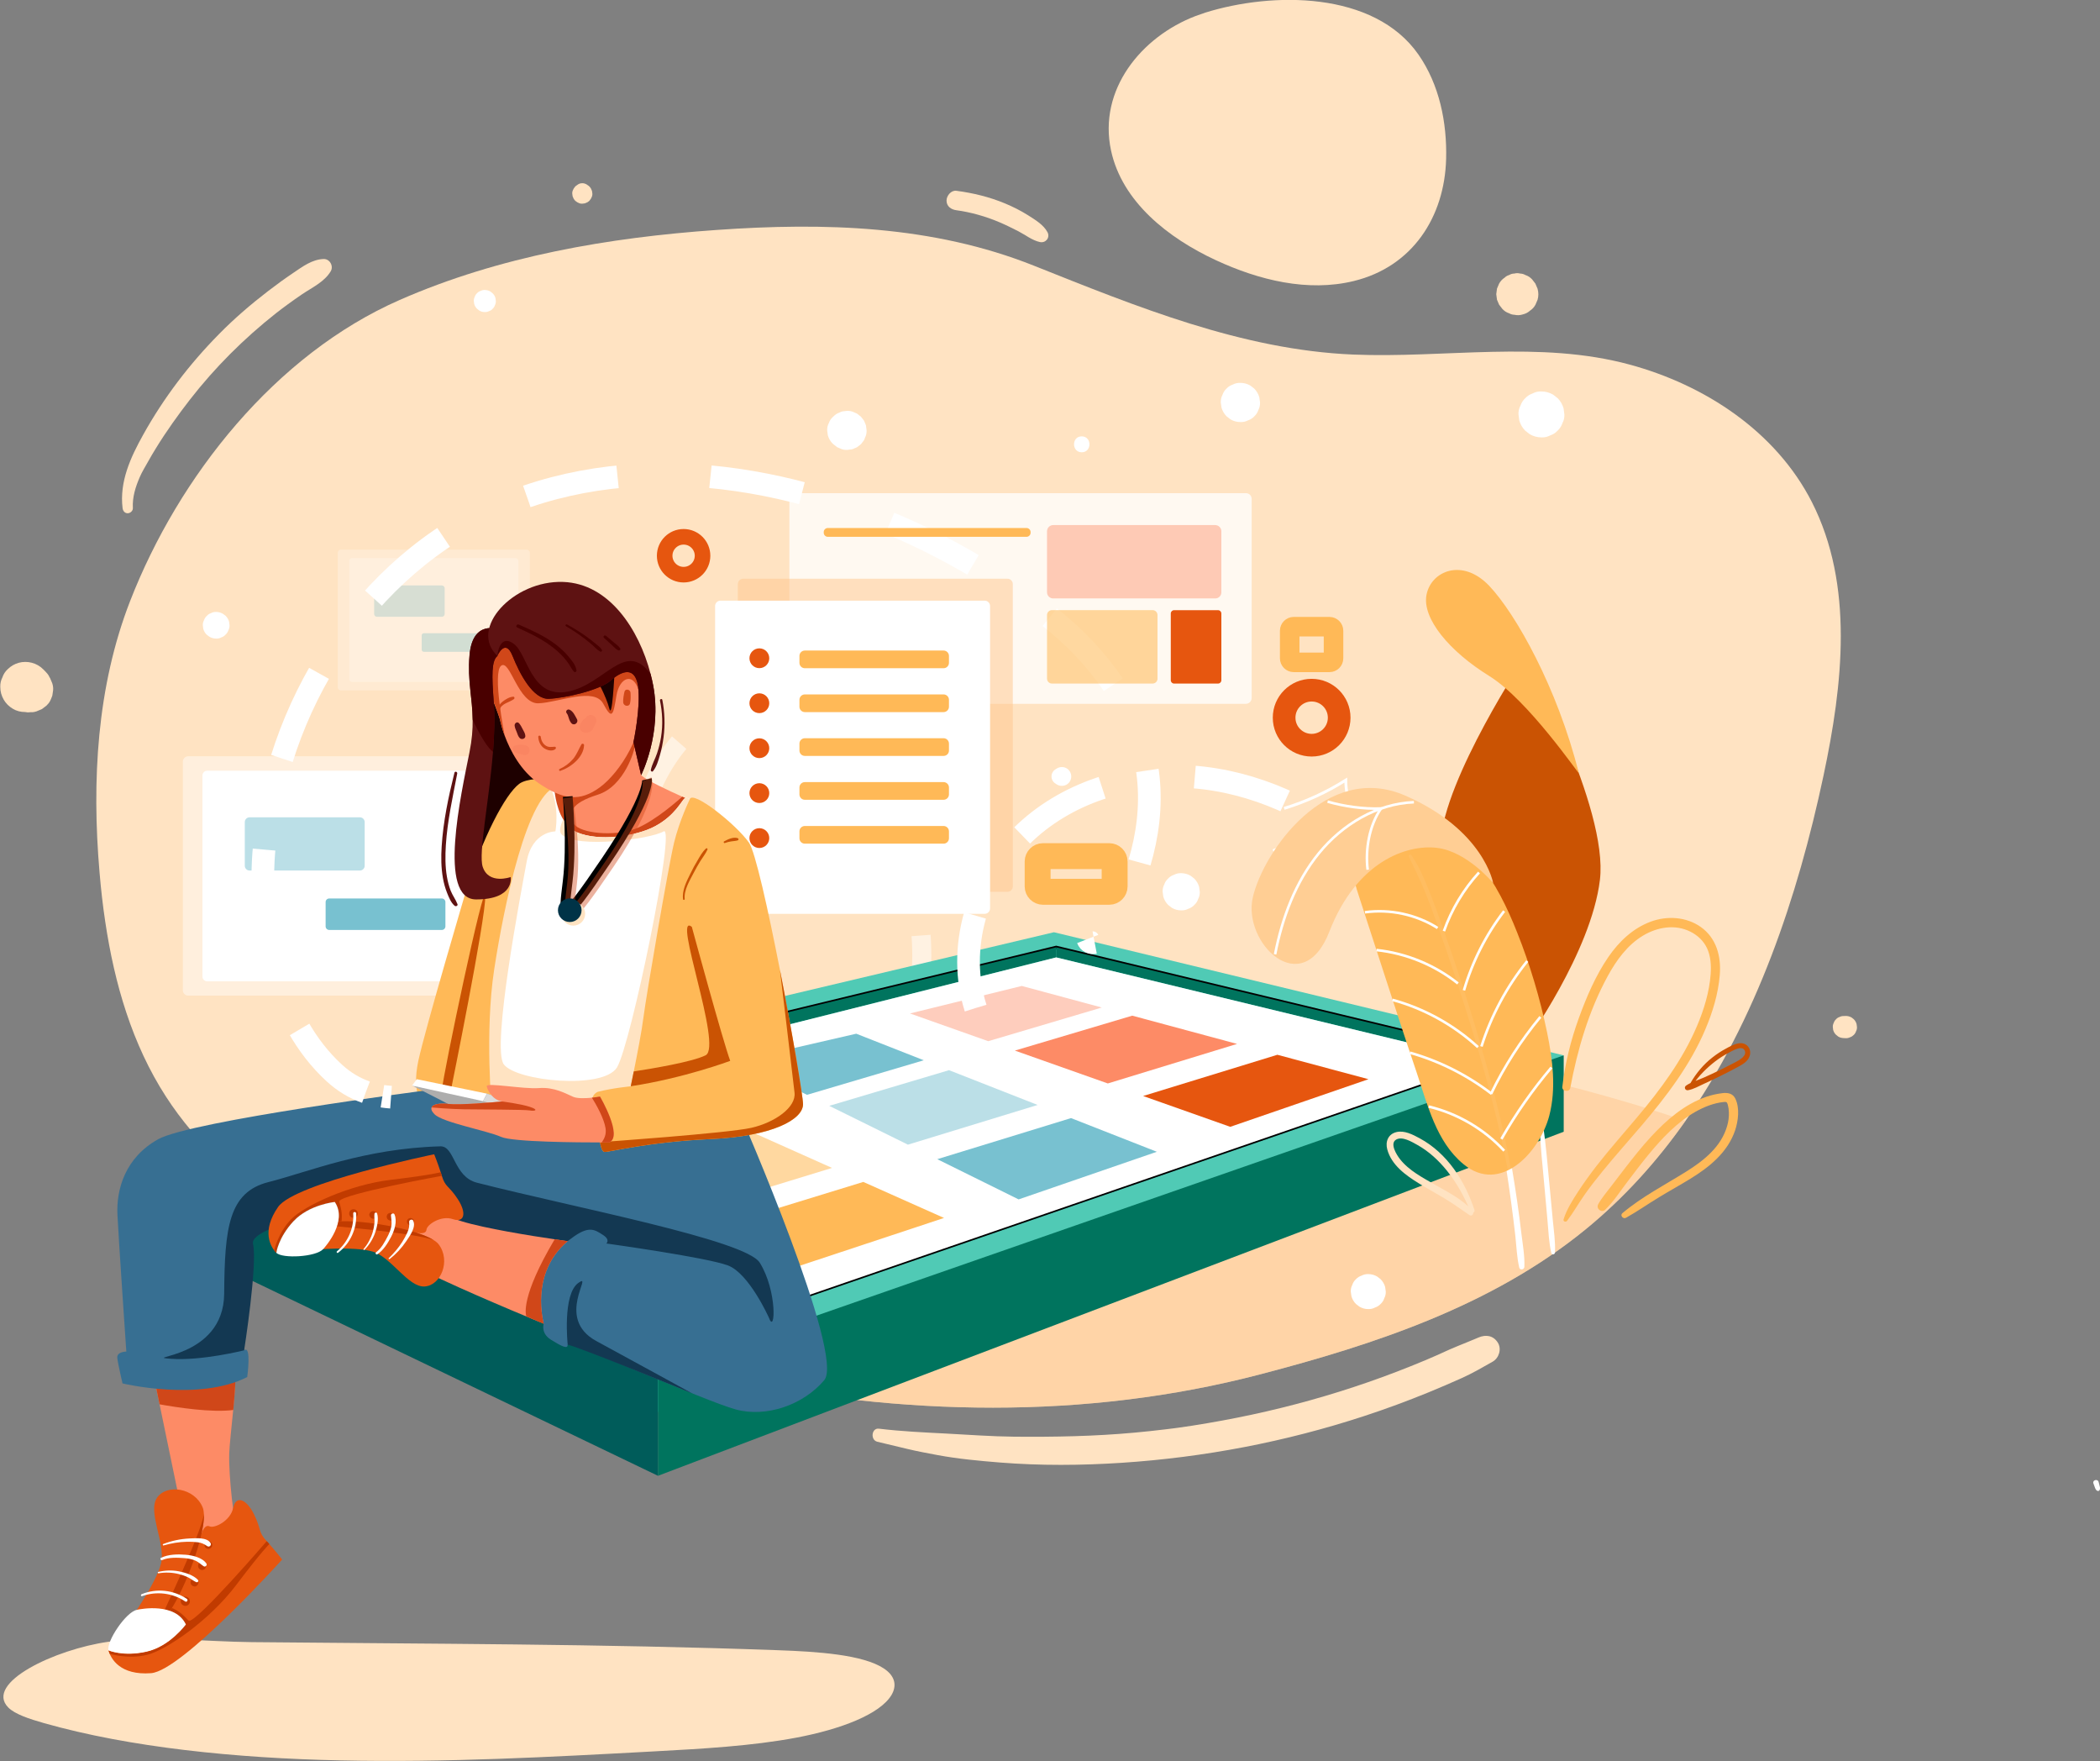 <svg width="526" height="441" viewBox="0 0 526 441" fill="none" xmlns="http://www.w3.org/2000/svg">
<rect x="0" y="0" width="526" height="441" fill="#808080" stroke="none"/>
<g clip-path="url(#clip0)">
<path d="M2.078 427.604C3.732 429.276 7.354 430.47 10.976 431.499C32.524 437.618 59.074 440.301 85.31 440.852C111.547 441.422 137.765 440.007 163.799 438.592C175.952 437.931 188.308 437.251 199.431 435.156C210.554 433.061 220.446 429.294 223.314 424.443C224.62 422.22 224.325 419.776 221.384 417.828C216.144 414.355 204.763 413.602 194.816 413.253C150.856 411.654 107.153 411.673 63.1 411.232C51.793 411.121 38.114 409.596 27.156 411.14C13.716 413.032 -3.99 421.467 2.078 427.604Z" fill="#FFE3C2"/>
<path d="M456.74 194.26C450.269 224.708 439.862 255.541 422.157 280.715C415.023 290.858 406.713 300.082 396.987 308.002C373.618 327.02 344.422 336.648 315.666 344.164C271.816 355.63 225.778 354.601 181.468 345.248C156.849 340.048 132.764 332.257 109.855 322.628C84.005 311.732 57.309 298.961 41.552 274.596C33.094 261.513 28.682 246.335 26.365 230.845C25.74 226.729 25.28 222.576 24.931 218.442C22.964 195.547 24.251 171.971 32.58 150.546C44.751 119.254 68.984 88.769 100.111 75.117C125.079 64.165 152.437 59.48 179.482 57.587C206.436 55.694 233.592 56.411 259.019 66.554C284.557 76.734 311.106 87.63 338.906 88.788C361.888 89.743 385.679 85.186 408.202 91.305C427.029 96.413 444.808 108.026 453.836 125.74C464.407 146.522 461.594 171.439 456.74 194.26Z" fill="#FFE3C2"/>
<path opacity="0.77" d="M312.081 176.253H199.155C198.365 176.253 197.721 175.61 197.721 174.819V124.931C197.721 124.141 198.365 123.498 199.155 123.498H312.081C312.872 123.498 313.515 124.141 313.515 124.931V174.819C313.497 175.61 312.853 176.253 312.081 176.253Z" fill="white"/>
<path opacity="0.5" d="M252.345 223.329H186.156C185.421 223.329 184.814 222.723 184.814 221.988V146.264C184.814 145.529 185.421 144.923 186.156 144.923H252.345C253.081 144.923 253.687 145.529 253.687 146.264V221.988C253.687 222.723 253.081 223.329 252.345 223.329Z" fill="#FFC68D"/>
<path d="M246.646 228.842H180.457C179.721 228.842 179.115 228.235 179.115 227.5V151.758C179.115 151.023 179.721 150.417 180.457 150.417H246.646C247.381 150.417 247.988 151.023 247.988 151.758V227.482C247.988 228.235 247.4 228.842 246.646 228.842Z" fill="white"/>
<path d="M121.53 245.747H51.885C51.241 245.747 50.708 245.214 50.708 244.571V194.187C50.708 193.544 51.241 193.011 51.885 193.011H121.53C122.174 193.011 122.707 193.544 122.707 194.187V244.571C122.707 245.214 122.174 245.747 121.53 245.747Z" fill="white"/>
<path opacity="0.44" d="M126.274 249.33H47.142C46.406 249.33 45.799 248.724 45.799 247.989V190.732C45.799 189.997 46.406 189.391 47.142 189.391H126.274C127.009 189.391 127.616 189.997 127.616 190.732V247.989C127.616 248.742 127.009 249.33 126.274 249.33Z" fill="white"/>
<path opacity="0.5" d="M90.164 218.001H62.494C61.85 218.001 61.317 217.468 61.317 216.825V205.855C61.317 205.212 61.85 204.679 62.494 204.679H90.164C90.808 204.679 91.341 205.212 91.341 205.855V216.825C91.341 217.468 90.808 218.001 90.164 218.001Z" fill="#78C1D0"/>
<path d="M110.664 232.884H82.46C81.964 232.884 81.56 232.48 81.56 231.983V225.901C81.56 225.405 81.964 225.001 82.46 225.001H110.664C111.161 225.001 111.565 225.405 111.565 225.901V231.983C111.565 232.48 111.161 232.884 110.664 232.884Z" fill="#78C1D0"/>
<g opacity="0.58">
<path opacity="0.58" d="M129.142 170.777H88.178C87.792 170.777 87.48 170.464 87.48 170.079V140.458C87.48 140.072 87.792 139.76 88.178 139.76H129.142C129.528 139.76 129.84 140.072 129.84 140.458V170.097C129.84 170.464 129.528 170.777 129.142 170.777Z" fill="white"/>
<path opacity="0.44" d="M131.937 172.89H85.384C84.961 172.89 84.593 172.541 84.593 172.1V138.437C84.593 138.014 84.943 137.646 85.384 137.646H131.937C132.36 137.646 132.727 137.996 132.727 138.437V172.118C132.727 172.541 132.378 172.89 131.937 172.89Z" fill="white"/>
<path opacity="0.5" d="M110.682 154.459H94.411C94.025 154.459 93.712 154.147 93.712 153.761V147.312C93.712 146.926 94.025 146.613 94.411 146.613H110.682C111.069 146.613 111.381 146.926 111.381 147.312V153.761C111.381 154.147 111.069 154.459 110.682 154.459Z" fill="#78C1D0"/>
<path opacity="0.58" d="M122.763 163.224H106.16C105.866 163.224 105.627 162.985 105.627 162.691V159.108C105.627 158.814 105.866 158.575 106.16 158.575H122.763C123.057 158.575 123.296 158.814 123.296 159.108V162.691C123.296 162.985 123.057 163.224 122.763 163.224Z" fill="#78C1D0"/>
</g>
<path opacity="0.5" d="M422.157 280.714C415.023 290.857 406.713 300.081 396.987 308.001C373.618 327.019 344.421 336.648 315.666 344.163C271.816 355.629 225.778 354.6 181.468 345.247L141.607 326.762L369.408 266.547C369.408 266.529 397.465 272.096 422.157 280.714Z" fill="#FFC68D"/>
<path d="M299.487 4.005C285.881 9.187 275.015 22.472 278.288 37.687C281.046 50.531 292.61 59.626 304.543 65.157C315.317 70.155 327.562 73.187 339.09 70.376C353.78 66.793 361.833 54.353 362.219 39.8C362.458 30.649 360.528 21.204 355.306 13.689C344.164 -2.316 318.626 -2.058 301.895 3.16C301.086 3.436 300.277 3.711 299.487 4.005Z" fill="#FFE3C2"/>
<path opacity="0.52" d="M158.044 242.494C155.103 225.497 158.265 205.928 165.123 193.341C171.981 180.754 182.056 174.984 191.69 176.289C201.343 177.594 210.518 185.513 217.982 196.869C225.006 207.545 230.889 222.594 230.889 239.37C230.889 248.852 228.278 259.399 223.296 261.678" stroke="white" stroke-width="4.78" stroke-miterlimit="10" stroke-dasharray="19.8 19.8"/>
<path d="M391.673 264.287L263.983 233.454L127.965 265.665L59.202 298.906L160.582 355.152L371.044 277.003L391.673 264.287Z" fill="#50CAB5"/>
<path d="M164.81 339.146V369.576L49.347 314.101L59.202 298.905L164.81 339.146Z" fill="#005C5A"/>
<path d="M164.81 343.3L391.673 264.287V283.415L164.81 369.576V343.3Z" fill="#00745E"/>
<path d="M264.553 237.239L376.964 264.287L186.266 329.941L147.123 265.665L264.553 237.239Z" stroke="black" stroke-width="0.811" stroke-miterlimit="10"/>
<path d="M264.553 237.239V239.757L188.436 258.867L190.348 255.192L264.553 237.239Z" fill="#00745E"/>
<path d="M264.553 237.239V239.757L372.349 265.867L376.964 264.287L264.553 237.239Z" fill="#00745E"/>
<path d="M188.436 258.867L264.553 239.757L372.368 265.868L186.267 329.941C186.267 329.941 175.474 274.302 177.405 270.59C179.335 266.878 188.436 258.867 188.436 258.867Z" fill="white"/>
<path d="M231.385 265.518L202.133 274.173L184.906 265.665L214.47 258.866L231.385 265.518Z" fill="#78C1D0"/>
<path opacity="0.56" d="M208.403 292.475L176.449 302.269L158.78 291.464L187.223 283.012L208.403 292.475Z" fill="#FFB957"/>
<path opacity="0.43" d="M275.971 252.307L247.528 260.741L227.929 253.795L255.93 246.904L275.971 252.307Z" fill="#FD8B66"/>
<path d="M309.856 261.421L277.479 271.325L254.202 263.093L283.601 254.347L309.856 261.421Z" fill="#FD8B66"/>
<path d="M342.767 270.26L308.146 282.185L286.322 274.467L319.95 264.141L342.767 270.26Z" fill="#E6560F"/>
<path opacity="0.5" d="M259.901 276.709L227.414 286.65L207.704 276.929L237.71 267.999L259.901 276.709Z" fill="#78C1D0"/>
<path d="M289.76 288.432L255.14 300.358L234.768 290.288L268.267 279.998L289.76 288.432Z" fill="#78C1D0"/>
<path d="M236.46 305.006L200.442 316.932L182.902 306.219L216.235 295.984L236.46 305.006Z" fill="#FFB957"/>
<path d="M51.112 388.612C47.693 389.292 45.983 380.748 45.983 380.748L39.971 351.678L37.507 339.808L37.415 339.386C37.415 339.386 37.801 339.239 38.445 339C42.361 337.566 56.205 332.844 58.136 336.648C59.478 339.294 59.037 346.515 58.412 353.093C57.989 357.558 57.492 361.73 57.419 364.008C57.253 369.668 58.614 381.758 59.478 382.787C60.342 383.816 54.532 387.932 51.112 388.612Z" fill="#FD8B66"/>
<path d="M58.43 353.093C53.043 353.81 44.273 352.45 39.971 351.678L37.507 339.808C37.801 339.551 38.132 339.275 38.463 339C42.379 337.566 56.224 332.844 58.154 336.648C59.515 339.312 59.055 346.515 58.43 353.093Z" fill="#D04719"/>
<path d="M173.893 200.82C173.893 200.82 163.082 211.698 157.107 213.186C151.131 214.675 139.125 207.214 137.857 205.212C136.588 203.19 137.103 194.775 137.103 194.775C137.103 194.775 160.968 179.413 162.53 180.313C162.935 180.552 163.008 181.618 162.861 183.07C162.475 187.112 160.563 194.131 160.563 194.131C161.997 195.436 167.439 197.972 170.896 199.515C172.661 200.305 173.893 200.82 173.893 200.82Z" fill="#FD8B66"/>
<path d="M173.893 200.82C173.893 200.82 163.082 211.698 157.107 213.186C151.131 214.675 139.125 207.214 137.857 205.212C136.588 203.19 137.103 194.775 137.103 194.775C137.103 194.775 160.968 179.413 162.53 180.313C162.935 180.552 163.008 181.618 162.861 183.07C161.593 185.422 158.945 187.131 158.945 187.131C159.019 187.443 156.555 196.869 149.697 199.019C142.839 201.187 142.545 203.484 143.501 205.947C144.476 208.409 152.234 209.53 158.118 207.894C162.365 206.718 168.046 202.033 170.896 199.515C172.661 200.305 173.893 200.82 173.893 200.82Z" fill="#D04719"/>
<path d="M120.905 174.267L119.121 214.472C119.121 214.472 121.052 214.012 128.682 205.523C136.312 197.034 143.409 196.262 140.21 188.085C137.029 179.872 121.254 166.403 120.905 174.267Z" fill="#1E0000"/>
<path d="M166.134 277.755C161.427 279.244 130.024 282.294 122.798 278.95C118.092 276.763 114.433 277.902 112.392 276.285C111.583 275.624 111.032 274.521 110.774 272.592C110.682 271.93 110.645 271.159 110.627 270.277C110.48 260.446 118.423 234.372 120.923 226.342C122.284 221.95 130.263 199.717 132.212 197.934C133.683 196.575 135.999 196.005 137.581 196.501C138.095 196.666 138.537 196.942 138.849 197.328C138.849 197.328 139.033 201.811 141.074 205.211C141.883 206.571 143.004 207.765 144.512 208.426C149.807 210.742 159.221 209.547 164.166 206.865C169.112 204.182 170.675 200.562 171.576 199.827C172.477 199.074 178.82 204.788 179.114 209.658C179.408 214.527 170.822 276.249 166.134 277.755Z" fill="white"/>
<path d="M166.134 277.755C161.427 279.244 130.024 282.294 122.798 278.95C118.092 276.763 114.433 277.902 112.392 276.285C111.822 275.054 111.289 273.823 110.774 272.592C110.682 271.93 110.645 271.159 110.627 270.277C110.48 260.446 118.423 234.372 120.923 226.342C122.284 221.95 130.263 199.717 132.212 197.934C133.683 196.575 135.999 196.005 137.581 196.501C140.357 202.032 139.107 208.206 139.107 208.206C139.107 208.206 133.315 208.114 131.918 215.776C130.52 223.439 123.074 262.284 126.181 266.528C129.289 270.773 151.076 272.923 154.532 267.318C157.989 261.714 169.425 206.277 166.207 208.206C163.008 210.135 144.457 212.598 140.669 208.959C140.026 208.335 140.228 206.975 141.074 205.211C141.883 206.571 143.004 207.765 144.512 208.426C149.807 210.742 159.221 209.547 164.166 206.865C169.112 204.182 170.675 200.562 171.576 199.827C172.477 199.074 178.82 204.788 179.114 209.658C179.408 214.527 170.822 276.249 166.134 277.755Z" fill="#FFE3C2"/>
<path d="M116.842 222.705C116.842 222.705 106.472 257.764 104.781 265.665C103.089 273.567 105.424 277.793 108.807 279.061C112.19 280.329 123.203 278.16 123.203 278.16C123.203 278.16 121.383 258.499 123.773 242.844C126.163 227.188 132.12 197.88 139.879 196.833C147.638 195.785 133.628 193.58 130.043 196.3C126.458 199.019 120.942 209.75 116.842 222.705Z" fill="#FFB957"/>
<path d="M112.962 272.904C112.962 272.904 121.695 229.98 121.548 224.394C121.419 219.378 110.903 269.542 110.756 272.574C110.627 275.605 112.962 272.904 112.962 272.904Z" fill="#CA5303"/>
<path d="M107.078 273.015C107.078 273.015 47.913 280.677 39.621 285.289C31.329 289.901 29.104 297.876 29.417 304.234C29.729 310.61 31.641 338.466 31.641 338.466C31.641 338.466 29.196 338.466 29.38 340.065C29.564 341.664 30.685 346.441 30.685 346.441C30.685 346.441 49.807 351.053 61.923 344.843C61.923 344.843 63.044 336.721 61.132 338.154L60.342 308.056C60.342 308.056 85.144 305.502 104.21 312.999C123.276 320.477 136.183 331.466 136.183 331.466C136.183 331.466 135.393 333.854 137.93 335.453C140.486 337.052 142.287 338.007 142.177 336.721C142.067 335.453 176.65 350.888 184.299 352.964C191.947 355.041 201.196 351.843 206.454 345.633C211.712 339.422 185.586 279.446 185.586 279.446C185.586 279.446 141.203 282.606 129.803 278.895C118.441 275.201 107.078 273.015 107.078 273.015Z" fill="#376F92"/>
<path d="M192.573 329.94C192.573 329.94 187.645 318.934 182.369 316.913C177.092 314.891 151.866 311.4 151.866 311.4C151.866 311.4 152.97 310.481 150.984 309.232C148.998 307.982 147.509 306.714 142.931 310.261C138.353 313.807 130.98 315.075 125.722 314.267C120.464 313.458 106.711 299.475 100.515 300.338C94.319 301.202 62.217 306.365 63.376 311.51C64.534 316.655 61.151 338.154 61.151 338.154C61.151 338.154 50.413 340.855 42.728 340.267C35.043 339.698 56.021 340.488 56.15 323.987C56.279 307.486 57.235 298.556 67.255 296.02C77.275 293.484 91.193 287.604 110.296 287.071C113.937 286.961 113.569 294.679 119.489 296.185C143.501 302.323 186.708 310.5 190.293 316.196C194.761 323.325 194.191 334.497 192.573 329.94Z" fill="#133852"/>
<path d="M150.23 197.181C145.229 200.819 141.129 200.36 134.896 196.115C130.447 193.083 127.781 187.938 126.402 184.208C125.851 182.738 125.52 181.47 125.336 180.662C124.729 177.777 121.548 172.173 121.548 165.944C121.548 159.733 127.321 158.061 127.321 158.061C127.321 158.061 145.836 157.142 151.903 158.061C157.346 158.888 158.761 165.686 159.993 172.889C160.14 173.716 160.269 174.543 160.416 175.352C161.776 183.363 155.25 193.524 150.23 197.181Z" fill="#FD8B66"/>
<path d="M159.993 172.853C159.975 172.816 159.938 172.798 159.92 172.761C158.577 168.315 155.158 169.638 154.404 174.195C153.613 178.972 153.374 180.516 151.113 176.253C148.851 171.99 140.063 175.885 134.933 176.124C129.785 176.381 127.781 164.97 125.52 166.716C123.295 168.443 126.329 183.823 126.402 184.172C125.851 182.702 125.52 181.434 125.336 180.626C124.729 177.741 121.548 172.137 121.548 165.907C121.548 159.697 127.321 158.025 127.321 158.025C127.321 158.025 145.836 157.106 151.903 158.025C157.346 158.851 158.761 165.669 159.993 172.853Z" fill="#D04719"/>
<path d="M149.348 169.931C149.348 169.931 151.848 174.378 152.602 177.392C153.356 180.405 153.852 169.362 153.981 167.745C154.128 166.109 149.348 169.931 149.348 169.931Z" fill="#1E0000"/>
<path d="M201.141 276.524C201.141 280.328 193.529 284.573 177.974 285.253C162.42 285.932 152.197 288.634 151.388 288.468C150.58 288.321 150.285 286.024 150.285 286.024C150.285 286.024 148.355 277.553 148.336 275.477C148.336 273.952 149.734 273.419 149.734 273.419C153.429 272.464 157.989 272.041 157.989 272.041C157.989 272.041 158.302 270.516 158.743 268.329C159.552 264.323 160.765 258.076 161.17 254.787C161.795 249.715 167.494 216.548 168.837 211.036C170.16 205.523 172.771 200.158 172.771 200.158C173.433 197.769 184.354 206.405 187.59 210.999C189.171 213.223 192.426 227.941 195.349 242.861C198.438 258.59 201.141 274.577 201.141 276.524Z" fill="#FFB957"/>
<path d="M182.902 265.665C182.902 265.665 171.337 270.001 157.989 272.022C157.989 272.022 158.301 270.497 158.743 268.311C163.431 267.594 173.451 265.922 176.742 264.268C181.1 262.082 168.248 228.088 173.286 232.112C173.286 232.112 181.008 260.52 182.902 265.665Z" fill="#CA5303"/>
<path d="M201.14 276.525C201.14 280.329 193.529 284.573 177.974 285.253C162.42 285.933 152.197 288.634 151.388 288.469C150.579 288.322 150.285 286.025 150.285 286.025C150.285 286.025 182.24 283.783 188.16 282.442C194.099 281.1 199.467 277.297 199.008 273.603C198.566 269.91 195.441 243.285 195.349 242.844C198.438 258.591 201.14 274.577 201.14 276.525Z" fill="#CA5303"/>
<path d="M103.218 271.857C103.218 271.857 117.963 279.171 118.423 280.126C118.478 280.236 130.484 276.837 130.484 276.837L121.99 273.897L103.218 271.857Z" fill="#ADADAD"/>
<path d="M104.394 270.259L103.218 271.857L120.96 275.753L121.971 273.879L104.394 270.259Z" fill="white"/>
<path d="M121.971 273.879C122.008 274.118 120.96 275.753 120.96 275.753L126.991 277.462L130.484 276.819L121.971 273.879Z" fill="#DBDBDB"/>
<path d="M136.202 331.484C136.202 331.484 132.764 330.087 127.947 328.048C117.743 323.73 101.398 316.582 98.64 313.936C94.576 310.04 97.757 304.087 101.545 301.68C105.332 299.272 108.991 301.79 112.595 304.546C114.819 306.237 125.538 308.221 133.444 309.507C138.371 310.297 142.196 310.812 142.196 310.812C132.525 318.897 136.202 331.484 136.202 331.484Z" fill="#FD8B66"/>
<path d="M142.196 336.739C142.196 336.739 140.835 324.134 144.862 321.268C148.888 318.401 138.813 330.088 149.348 335.821C159.901 341.554 173.378 348.941 173.378 348.941C173.378 348.941 145.763 337.585 142.196 336.739Z" fill="#133852"/>
<path d="M162.053 195.16C162.053 195.16 162.972 199.111 151.664 215.759C140.357 232.406 141.093 229.926 142.196 220.646C143.299 211.385 142.196 199.478 142.196 199.478" stroke="black" stroke-width="2.433" stroke-miterlimit="10"/>
<path opacity="0.42" d="M162.052 195.16C162.052 195.16 164.075 199.57 152.768 216.218C141.46 232.866 142.196 230.385 143.299 221.106C144.402 211.845 142.232 199.736 142.232 199.736" stroke="#D04719" stroke-width="2.433" stroke-miterlimit="10"/>
<path d="M143.611 231.8C145.246 231.8 146.572 230.475 146.572 228.841C146.572 227.207 145.246 225.883 143.611 225.883C141.977 225.883 140.651 227.207 140.651 228.841C140.651 230.475 141.977 231.8 143.611 231.8Z" fill="#FFE3C2"/>
<path d="M142.711 230.899C144.345 230.899 145.671 229.575 145.671 227.941C145.671 226.307 144.345 224.982 142.711 224.982C141.076 224.982 139.75 226.307 139.75 227.941C139.75 229.575 141.076 230.899 142.711 230.899Z" fill="#003347"/>
<path d="M171.503 225.148C171.264 222.888 172.79 220.444 173.801 218.497C174.297 217.541 174.83 216.586 175.4 215.667C175.989 214.711 176.743 213.793 177.202 212.764C177.313 212.525 177.037 212.304 176.834 212.488C175.934 213.297 175.327 214.436 174.72 215.465C174.077 216.531 173.47 217.633 172.937 218.754C171.981 220.702 170.767 222.999 171.098 225.222C171.117 225.442 171.521 225.387 171.503 225.148Z" fill="#CA5303"/>
<path d="M181.56 211.11C182.093 210.908 182.608 210.798 183.159 210.706C183.692 210.614 184.262 210.614 184.777 210.449C185.053 210.357 185.053 209.989 184.777 209.897C183.674 209.53 182.332 210.173 181.376 210.706C181.155 210.816 181.302 211.22 181.56 211.11Z" fill="#CA5303"/>
<path d="M119.268 225.24C109.561 225.24 115.481 199.001 117.595 188.38C118.22 185.256 118.423 182.647 118.386 180.295C118.331 174.672 117.062 170.519 117.595 164.106C118.349 155.011 124.876 157.639 124.876 157.639L124.582 164.272C123.093 165.503 123.148 169.086 123.663 175.83C123.957 179.652 123.81 183.933 123.479 188.288C122.486 200.783 119.802 213.701 120.905 217.063C122.394 221.62 127.91 219.636 127.91 219.636C127.91 219.636 128.976 225.24 119.268 225.24Z" fill="#5E1212"/>
<path d="M124.895 157.639L124.601 164.272C123.111 165.503 123.166 169.086 123.681 175.83C123.975 179.652 123.828 183.933 123.497 188.288C122.082 187.277 120.243 184.117 118.405 180.313C118.349 174.691 117.081 170.538 117.614 164.125C118.368 155.011 124.895 157.639 124.895 157.639Z" fill="#490000"/>
<path d="M160.581 194.131L158.669 185.844C158.669 185.844 160.563 176.969 159.809 171.842C159.055 166.716 155.691 168.02 152.951 170.446C150.212 172.871 141.423 174.837 137.47 175.003C133.518 175.15 130.19 168.792 128.369 164.235C126.549 159.678 124.582 164.235 124.582 164.235C117.32 157.491 128.535 145.272 141.074 145.731C152.602 146.154 160.048 157.602 162.953 168.755C163.211 169.729 163.431 170.703 163.615 171.658C165.877 183.676 160.581 194.131 160.581 194.131Z" fill="#5E1212"/>
<path d="M156.407 173.258C156.224 174.084 156.04 175.058 156.095 175.904C156.168 176.822 157.547 177.135 157.805 176.142C158.007 175.316 157.989 174.342 157.934 173.478C157.878 172.614 156.591 172.357 156.407 173.258Z" fill="#D04719"/>
<path d="M165.307 175.426C165.932 178.439 166.06 181.508 165.582 184.54C165.362 185.918 165.031 187.259 164.589 188.6C164.13 190.015 163.321 191.357 163.008 192.808C162.935 193.102 163.339 193.396 163.56 193.121C164.461 192.037 164.902 190.456 165.288 189.115C165.729 187.645 166.005 186.138 166.207 184.613C166.612 181.508 166.502 178.329 165.895 175.26C165.821 174.893 165.233 175.058 165.307 175.426Z" fill="#5E1212"/>
<path d="M113.827 193.507C112.319 199.57 111.014 205.726 110.627 211.973C110.462 214.601 110.48 217.265 110.94 219.875C111.161 221.143 111.492 222.374 111.97 223.568C112.411 224.671 112.944 226.049 113.863 226.82C114.158 227.078 114.764 226.839 114.58 226.398C114.121 225.222 113.33 224.211 112.871 223.017C112.448 221.914 112.153 220.757 111.951 219.599C111.492 216.971 111.51 214.27 111.675 211.624C112.062 205.579 113.385 199.644 114.525 193.709C114.599 193.249 113.937 193.066 113.827 193.507Z" fill="#5E1212"/>
<path d="M160.582 194.131L158.669 185.844C158.669 185.844 160.563 176.969 159.809 171.843C159.055 166.716 155.691 168.021 152.951 170.446C150.212 172.872 141.423 174.838 137.471 175.003C133.518 175.15 130.19 168.792 128.37 164.235C126.549 159.678 124.582 164.235 124.582 164.235C124.582 164.235 124.95 158.649 128.59 161.148C132.231 163.666 132.874 174.985 142.196 173.202C151.517 171.42 156.573 160.138 162.935 168.737C163.192 169.711 163.413 170.685 163.597 171.64C165.877 183.676 160.582 194.131 160.582 194.131Z" fill="#490000"/>
<path d="M129.528 157.124C132.415 158.447 135.338 159.806 137.912 161.699C139.089 162.563 140.192 163.518 141.166 164.602C141.663 165.154 142.122 165.76 142.545 166.385C142.95 166.991 143.244 167.671 143.759 168.204C143.961 168.424 144.439 168.277 144.402 167.928C144.237 166.568 143.17 165.319 142.306 164.308C141.35 163.169 140.229 162.158 139.033 161.258C136.257 159.2 133.076 157.785 129.932 156.407C129.473 156.223 129.05 156.903 129.528 157.124Z" fill="#490000"/>
<path d="M141.773 156.83C143.317 157.712 144.807 158.723 146.222 159.788C146.976 160.358 147.712 160.946 148.41 161.552C149.017 162.085 149.605 162.802 150.341 163.169C150.598 163.298 150.929 163.022 150.764 162.747C150.359 162.049 149.587 161.534 148.962 161.02C148.263 160.45 147.564 159.899 146.847 159.384C145.321 158.282 143.703 157.308 142.049 156.389C141.736 156.224 141.479 156.665 141.773 156.83Z" fill="#490000"/>
<path d="M151.278 159.733C151.885 160.284 152.492 160.836 153.098 161.387C153.65 161.883 154.183 162.526 154.845 162.857C155.139 163.004 155.544 162.692 155.341 162.361C154.937 161.754 154.238 161.295 153.687 160.817C153.062 160.284 152.437 159.752 151.811 159.237C151.425 158.925 150.929 159.421 151.278 159.733Z" fill="#490000"/>
<path d="M128.902 181.746C128.976 182.297 129.215 182.83 129.436 183.345C129.638 183.859 129.785 184.447 130.208 184.852C130.686 185.311 131.642 184.999 131.587 184.282C131.55 183.657 131.201 183.143 130.925 182.61C130.668 182.095 130.392 181.562 130.006 181.121C129.509 180.57 128.829 181.158 128.902 181.746Z" fill="#5E1212"/>
<path d="M141.975 178.659C142.233 178.953 142.325 179.413 142.453 179.78C142.6 180.258 142.803 180.773 143.152 181.14C143.851 181.857 144.991 180.938 144.513 180.093C144.035 179.247 143.612 178.182 142.692 177.741C142.086 177.447 141.516 178.145 141.975 178.659Z" fill="#5E1212"/>
<path d="M125.115 177.741C125.685 176.106 127.505 175.959 128.719 175.077C128.958 174.893 128.902 174.452 128.553 174.47C127.652 174.507 126.659 175.113 125.961 175.646C125.299 176.142 124.802 176.767 124.655 177.612C124.6 177.925 125.023 178.035 125.115 177.741Z" fill="#D04719"/>
<path d="M134.823 184.521C134.878 185.568 135.283 186.597 136.129 187.259C136.882 187.847 138.243 188.269 139.089 187.608C139.328 187.424 139.291 186.983 138.923 187.002C138.114 187.038 137.452 187.204 136.699 186.726C135.945 186.248 135.54 185.385 135.448 184.521C135.412 184.135 134.805 184.117 134.823 184.521Z" fill="#D04719"/>
<path d="M140.338 193.047C142.986 192.165 146.185 189.647 146.295 186.597C146.314 186.248 145.799 186.119 145.634 186.413C144.917 187.644 144.475 188.949 143.538 190.07C142.618 191.154 141.442 192.018 140.155 192.587C139.897 192.716 140.063 193.138 140.338 193.047Z" fill="#D04719"/>
<g opacity="0.39">
<g opacity="0.39">
<path opacity="0.39" d="M147.748 181.783C147.711 181.783 147.675 181.783 147.656 181.783C148.667 181.765 149.072 180.589 148.447 179.872C148.447 179.872 148.447 179.872 148.428 179.854C148.061 179.45 147.399 179.413 146.939 179.67C146.24 180.056 145.689 180.644 145.358 181.379C144.972 182.243 145.303 183.033 146.167 183.382C147.086 183.749 147.969 183.143 148.484 182.426C148.833 181.912 149.09 181.361 149.329 180.791C149.458 180.497 149.366 179.982 149.182 179.725C149.017 179.468 148.796 179.284 148.52 179.156C147.895 178.898 147.123 179.119 146.774 179.725C146.479 180.24 146.185 180.773 145.891 181.287C145.615 181.783 145.652 182.39 146.001 182.849C146.332 183.272 146.939 183.529 147.472 183.345C148.153 183.125 148.741 182.555 148.704 181.783C148.667 181.25 148.355 180.754 147.822 180.626C147.601 180.57 147.399 180.534 147.178 180.57C146.939 180.607 146.939 180.607 147.197 180.57C147.031 180.57 146.884 180.607 146.737 180.644C147.27 181.324 147.803 182.022 148.318 182.702C148.612 182.169 148.888 181.655 149.182 181.122C148.336 180.773 147.491 180.405 146.627 180.056C146.755 179.744 146.553 180.185 146.535 180.24C146.461 180.368 146.388 180.515 146.314 180.644C146.259 180.754 146.167 180.938 146.075 181.03C146.185 180.883 146.204 180.864 146.093 180.975C146.314 180.773 146.571 180.699 146.866 180.754C147.178 181.305 147.491 181.875 147.822 182.426C147.877 182.279 147.877 182.298 147.803 182.463C147.84 182.408 147.858 182.334 147.895 182.279C147.95 182.169 148.024 182.077 148.079 181.985C148.153 181.893 148.208 181.802 148.281 181.71C148.097 181.967 148.355 181.636 148.41 181.581C148.778 181.195 148.888 180.57 148.594 180.093C147.95 180.479 147.307 180.846 146.645 181.232C146.645 181.214 146.645 181.195 146.645 181.177C146.81 181.581 147.307 181.949 147.748 181.783Z" fill="#CE1B1B"/>
</g>
</g>
<g opacity="0.39">
<g opacity="0.39">
<path opacity="0.39" d="M128.462 187.736C128.627 188.361 129.252 188.508 129.804 188.673C130.337 188.839 130.889 189.059 131.44 189.078C132.617 189.133 133.095 187.387 132.047 186.836C131.459 186.523 130.613 186.45 129.933 186.505C129.271 186.579 128.204 186.817 128.462 187.736Z" fill="#CE1B1B"/>
</g>
</g>
<path d="M70.675 390.541C70.675 390.541 45.578 418.416 37.838 419.004C30.116 419.592 27.762 415.439 27.174 413.289C27.174 413.289 30.814 414.906 36.661 413.62C42.508 412.315 46.553 406.803 46.553 406.803C43.905 401.272 35.282 402.944 34.363 403.128C34.602 403.073 34.877 402.944 35.208 402.779C38.849 400.868 47.564 392.36 50.524 383.926C50.524 383.926 51.241 381.647 52.473 382.235C53.705 382.823 57.731 380.857 58.393 377.642C59.036 374.426 61.647 375.271 63.596 379.167C65.545 383.062 64.571 383.522 66.777 385.929C66.979 386.149 67.181 386.37 67.384 386.59L67.457 386.664C69.314 388.777 70.675 390.541 70.675 390.541Z" fill="#E6560F"/>
<path d="M67.457 386.682C67.457 386.682 65.802 388.152 59.11 396.991C52.417 405.829 41.625 413.234 36.863 414.41C32.119 415.586 27.468 414.171 27.468 414.134C27.449 414.098 27.21 413.399 27.192 413.308C27.192 413.308 30.832 414.925 36.679 413.638C42.526 412.334 46.571 406.821 46.571 406.821C43.923 401.29 35.3 402.962 34.381 403.146C34.344 403.146 34.307 403.165 34.307 403.165C34.62 403.036 34.932 402.907 35.227 402.797C43.427 399.839 46.901 405.902 47.343 405.902C49.641 405.902 66.813 385.947 66.813 385.947L67.42 386.609L67.457 386.682Z" fill="#C13B00"/>
<path d="M40.669 405.535C40.43 405.664 40.191 405.792 39.952 405.884C36.514 407.318 32.635 405.535 32.635 405.535C32.635 405.535 39.125 396.476 40.338 391.515C41.533 386.554 36.919 378.689 39.309 375.106C41.699 371.523 48.722 372.552 50.763 377.495C50.947 377.936 51.039 378.506 51.076 379.167C51.352 386.039 43.96 403.661 40.669 405.535Z" fill="#E6560F"/>
<path d="M40.669 405.535C40.43 405.664 40.191 405.792 39.952 405.884C40.062 405.645 50.45 383.944 51.076 379.167C51.351 386.039 43.96 403.661 40.669 405.535Z" fill="#C13B00"/>
<path d="M46.553 406.803C46.553 406.803 42.526 412.334 36.661 413.621C30.814 414.925 27.174 413.29 27.174 413.29C26.586 411.14 31.495 403.716 34.271 403.147C34.289 403.147 34.308 403.147 34.344 403.128C35.264 402.926 43.905 401.254 46.553 406.803Z" fill="white"/>
<path d="M46.424 402.154C46.589 402.154 46.736 402.136 46.865 402.062C47.012 402.007 47.141 401.934 47.233 401.823C47.343 401.713 47.417 401.603 47.472 401.456C47.545 401.327 47.582 401.162 47.564 401.015C47.545 400.905 47.545 400.813 47.527 400.702C47.472 400.5 47.38 400.335 47.233 400.188C47.159 400.133 47.086 400.059 46.994 400.004C46.81 399.894 46.626 399.839 46.405 399.839C46.24 399.839 46.093 399.857 45.964 399.931C45.817 399.986 45.688 400.059 45.596 400.17C45.486 400.28 45.413 400.39 45.357 400.537C45.284 400.666 45.247 400.831 45.265 400.978C45.284 401.088 45.284 401.18 45.302 401.29C45.357 401.493 45.449 401.658 45.596 401.805C45.67 401.86 45.743 401.934 45.835 401.989C46.019 402.099 46.203 402.154 46.424 402.154Z" fill="#C13B00"/>
<path d="M49.164 397.101C49.182 397.101 49.182 397.082 49.182 397.082C48.998 397.156 48.833 397.229 48.649 397.303C49.108 397.34 49.55 397.027 49.678 396.568C49.715 396.439 49.733 396.311 49.697 396.164C49.697 396.035 49.66 395.907 49.586 395.796C49.531 395.686 49.439 395.594 49.329 395.521C49.237 395.429 49.127 395.374 48.998 395.337C48.741 395.282 48.465 395.3 48.226 395.429C48.005 395.557 47.821 395.778 47.766 396.017C47.748 396.109 47.748 396.201 47.73 396.274C47.73 396.403 47.748 396.531 47.821 396.66C47.858 396.788 47.932 396.899 48.024 396.972C48.097 397.046 48.189 397.119 48.281 397.156C48.189 396.807 48.097 396.458 48.005 396.109C48.005 396.127 47.987 396.127 47.987 396.145C47.932 396.237 47.895 396.329 47.895 396.421C47.877 396.513 47.877 396.623 47.913 396.715C47.968 396.88 48.042 397.009 48.189 397.101C48.318 397.193 48.483 397.266 48.649 397.266C48.851 397.321 49.017 397.248 49.164 397.101Z" fill="#C13B00"/>
<path d="M51.609 392.177C51.609 392.14 51.609 392.103 51.609 392.085C51.609 391.828 51.498 391.552 51.315 391.387C51.149 391.221 50.855 391.093 50.616 391.093C50.359 391.111 50.101 391.185 49.917 391.387C49.752 391.571 49.605 391.828 49.623 392.085C49.623 392.122 49.623 392.159 49.623 392.177C49.623 392.434 49.733 392.691 49.917 392.875C50.083 393.041 50.377 393.169 50.616 393.169C50.873 393.151 51.131 393.077 51.315 392.875C51.37 392.802 51.425 392.747 51.462 392.673C51.554 392.526 51.609 392.361 51.609 392.177Z" fill="#C13B00"/>
<path d="M52.197 387.876C52.326 387.876 52.455 387.858 52.565 387.785C52.694 387.748 52.786 387.674 52.878 387.582C52.97 387.491 53.043 387.399 53.08 387.27C53.135 387.16 53.172 387.031 53.172 386.903C53.154 386.811 53.154 386.737 53.135 386.645C53.098 386.48 53.006 386.333 52.878 386.223C52.804 386.168 52.749 386.131 52.675 386.076C52.528 385.984 52.363 385.947 52.179 385.947C52.05 385.947 51.922 385.966 51.811 386.039C51.683 386.076 51.591 386.149 51.499 386.241C51.407 386.333 51.333 386.425 51.297 386.554C51.241 386.664 51.205 386.792 51.205 386.921C51.223 387.013 51.223 387.086 51.241 387.178C51.278 387.344 51.37 387.491 51.499 387.601C51.572 387.656 51.627 387.693 51.701 387.748C51.867 387.84 52.014 387.876 52.197 387.876Z" fill="#C13B00"/>
<path d="M35.594 399.71C39.18 398.424 43.243 398.902 46.405 401.052C46.81 401.327 47.196 400.666 46.791 400.39C43.445 398.148 39.198 397.689 35.466 399.232C35.172 399.361 35.282 399.82 35.594 399.71Z" fill="white"/>
<path d="M39.732 393.995C41.405 393.701 43.115 393.775 44.769 394.179C45.56 394.381 46.332 394.639 47.068 394.988C47.785 395.337 48.41 395.87 49.127 396.201C49.495 396.366 49.862 395.943 49.568 395.631C48.483 394.455 46.332 393.793 44.806 393.499C43.078 393.169 41.331 393.242 39.64 393.646C39.419 393.701 39.511 394.032 39.732 393.995Z" fill="white"/>
<path d="M40.651 390.67C42.269 389.954 44.438 390.064 46.166 390.193C47.141 390.266 48.152 390.45 49.053 390.872C49.807 391.221 50.34 391.791 51.02 392.232C51.425 392.489 51.977 391.975 51.701 391.552C50.671 390.027 48.226 389.494 46.516 389.347C44.549 389.182 42.14 389.219 40.338 390.119C39.952 390.321 40.283 390.836 40.651 390.67Z" fill="white"/>
<path d="M40.982 387.013C42.894 386.462 44.861 386.131 46.847 386.094C47.748 386.076 48.648 386.113 49.531 386.223C50.542 386.352 51.149 386.682 51.958 387.215C52.454 387.528 53.043 386.903 52.748 386.425C51.848 384.918 48.98 385.212 47.509 385.267C45.229 385.378 43.022 385.837 40.871 386.664C40.687 386.756 40.761 387.087 40.982 387.013Z" fill="white"/>
<path d="M108.752 289.057C108.752 289.057 73.837 296.205 69.645 302.268C65.453 308.314 67.733 312.228 69.204 313.734C69.204 313.734 69.627 309.967 73.506 305.815C77.386 301.644 83.839 301 83.839 301C87.112 305.833 81.596 312.08 80.989 312.742C81.155 312.577 81.394 312.393 81.688 312.209C84.998 310.133 96.158 307.101 104.505 308.736C104.505 308.736 106.711 309.232 106.821 307.946C106.932 306.66 110.48 304.29 113.422 305.3C116.364 306.311 116.934 303.775 114.672 300.302C112.411 296.829 111.565 297.417 110.664 294.441C110.572 294.165 110.499 293.889 110.407 293.614L110.37 293.522C109.561 291.023 108.752 289.057 108.752 289.057Z" fill="#E6560F"/>
<path d="M110.37 293.559C110.37 293.559 108.384 294.202 97.923 295.451C87.461 296.682 76.209 301.974 72.973 305.282C69.737 308.589 68.653 313.073 68.689 313.11C68.708 313.146 69.167 313.679 69.223 313.734C69.223 313.734 69.645 309.967 73.525 305.815C77.404 301.644 83.858 301 83.858 301C87.13 305.833 81.615 312.081 81.008 312.742C80.99 312.76 80.971 312.779 80.953 312.797C81.21 312.613 81.468 312.411 81.688 312.209C88.05 306.917 84.74 301.166 84.961 300.798C86.064 298.924 110.664 294.459 110.664 294.459L110.407 293.632L110.37 293.559Z" fill="#C13B00"/>
<path d="M82.055 306.42C81.835 306.549 81.614 306.696 81.412 306.843C78.58 308.975 78.194 312.999 78.194 312.999C78.194 312.999 88.748 312.025 93.381 313.44C98.014 314.836 102.243 322.407 106.343 322.168C110.443 321.929 112.962 315.7 109.892 311.639C109.616 311.272 109.211 310.922 108.678 310.592C103.162 307.045 85.163 304.638 82.055 306.42Z" fill="#E6560F"/>
<path d="M82.056 306.421C81.835 306.549 81.614 306.696 81.412 306.843C81.669 306.862 104.431 308.773 108.642 310.573C103.163 307.045 85.163 304.638 82.056 306.421Z" fill="#C13B00"/>
<path d="M83.858 301C83.858 301 77.386 301.643 73.525 305.814C69.645 309.985 69.223 313.734 69.223 313.734C70.694 315.241 79.151 314.8 80.953 312.797C80.953 312.797 80.971 312.778 81.008 312.742C81.596 312.08 87.112 305.833 83.858 301Z" fill="white"/>
<path d="M88.546 304.988C88.693 304.988 88.84 304.969 88.969 304.896C89.097 304.859 89.226 304.767 89.318 304.675C89.428 304.583 89.502 304.455 89.538 304.326C89.612 304.197 89.63 304.05 89.63 303.903C89.612 303.812 89.612 303.701 89.594 303.609C89.538 303.426 89.447 303.26 89.318 303.132C89.244 303.077 89.171 303.021 89.097 302.966C88.932 302.874 88.748 302.819 88.546 302.819C88.399 302.819 88.251 302.838 88.123 302.911C87.994 302.948 87.865 303.04 87.773 303.132C87.663 303.224 87.59 303.352 87.553 303.481C87.479 303.609 87.461 303.756 87.461 303.903C87.479 303.995 87.479 304.106 87.498 304.197C87.553 304.381 87.645 304.547 87.773 304.675C87.847 304.73 87.921 304.785 87.994 304.841C88.16 304.932 88.344 304.988 88.546 304.988Z" fill="#C13B00"/>
<path d="M93.234 304.914C93.253 304.914 93.253 304.914 93.271 304.914C93.032 304.675 92.793 304.436 92.554 304.197C92.517 304.638 92.83 305.061 93.234 305.171C93.363 305.208 93.492 305.208 93.62 305.19C93.749 305.19 93.859 305.153 93.97 305.079C94.08 305.024 94.172 304.932 94.227 304.84C94.319 304.749 94.374 304.638 94.393 304.51C94.448 304.271 94.429 303.995 94.301 303.775C94.172 303.573 93.97 303.389 93.731 303.334C93.639 303.315 93.565 303.315 93.473 303.297C93.345 303.297 93.216 303.315 93.106 303.37C92.995 303.407 92.885 303.481 92.793 303.573C92.719 303.646 92.664 303.72 92.628 303.811C92.775 303.701 92.922 303.591 93.05 303.481C93.032 303.481 93.032 303.481 93.014 303.499C92.848 303.554 92.664 303.664 92.591 303.83C92.572 303.885 92.536 303.94 92.517 303.995C92.481 304.087 92.481 304.179 92.499 304.289C92.499 304.363 92.517 304.418 92.554 304.473C92.591 304.565 92.628 304.638 92.701 304.712C92.867 304.84 93.05 304.932 93.234 304.914Z" fill="#C13B00"/>
<path d="M97.316 305.502C97.335 305.52 97.371 305.52 97.39 305.539C97.592 305.667 97.886 305.686 98.107 305.631C98.327 305.575 98.567 305.41 98.677 305.19C98.787 304.969 98.842 304.712 98.769 304.473C98.695 304.252 98.548 304.032 98.327 303.903C98.309 303.885 98.272 303.885 98.254 303.867C98.144 303.793 98.033 303.756 97.905 303.756C97.776 303.72 97.647 303.738 97.537 303.775C97.316 303.83 97.077 303.995 96.985 304.197C96.875 304.418 96.82 304.675 96.893 304.914C96.948 305.171 97.096 305.373 97.316 305.502Z" fill="#C13B00"/>
<path d="M102.85 306.844C102.979 306.844 103.089 306.825 103.2 306.77C103.31 306.733 103.42 306.678 103.494 306.586C103.586 306.494 103.641 306.403 103.678 306.292C103.733 306.182 103.77 306.072 103.751 305.943C103.733 305.87 103.733 305.778 103.714 305.704C103.678 305.557 103.586 305.41 103.475 305.3C103.42 305.245 103.347 305.208 103.292 305.153C103.145 305.061 102.997 305.024 102.832 305.024C102.703 305.024 102.593 305.043 102.483 305.098C102.372 305.135 102.262 305.19 102.188 305.282C102.097 305.374 102.041 305.465 102.005 305.576C101.949 305.686 101.913 305.796 101.931 305.925C101.949 305.998 101.949 306.09 101.968 306.164C102.005 306.311 102.097 306.458 102.207 306.568C102.262 306.623 102.336 306.66 102.391 306.715C102.538 306.807 102.685 306.844 102.85 306.844Z" fill="#C13B00"/>
<path d="M84.666 313.734C87.737 311.401 89.428 307.726 89.208 303.867C89.189 303.408 88.454 303.408 88.472 303.867C88.711 307.487 87.167 311.052 84.391 313.367C84.188 313.551 84.464 313.9 84.666 313.734Z" fill="white"/>
<path d="M91.304 312.981C92.462 311.787 93.345 310.39 93.915 308.828C94.411 307.432 94.907 305.374 94.466 303.904C94.356 303.518 93.823 303.61 93.786 303.996C93.712 304.767 93.859 305.539 93.786 306.329C93.712 307.083 93.565 307.818 93.363 308.534C92.903 310.096 92.131 311.529 91.083 312.76C90.936 312.907 91.157 313.128 91.304 312.981Z" fill="white"/>
<path d="M94.521 314.101C96.047 313.109 97.151 311.29 97.978 309.71C98.787 308.129 99.559 305.851 98.805 304.105C98.621 303.683 97.904 303.903 97.923 304.344C97.996 305.336 98.199 306.2 97.996 307.192C97.831 308.038 97.5 308.828 97.114 309.581C96.397 310.978 95.514 312.65 94.227 313.568C93.915 313.807 94.191 314.303 94.521 314.101Z" fill="white"/>
<path d="M97.61 315.296C99.209 314.028 100.588 312.558 101.728 310.867C102.611 309.544 104.265 307.358 103.512 305.704C103.291 305.208 102.445 305.447 102.482 305.98C102.574 307.009 102.445 307.762 102.004 308.717C101.636 309.508 101.213 310.279 100.754 311.014C99.798 312.503 98.658 313.862 97.371 315.075C97.224 315.204 97.463 315.424 97.61 315.296Z" fill="white"/>
<path d="M136.202 331.485C136.202 331.485 136.625 331.705 131.826 329.665C131.698 329.151 130.337 324.833 138.942 310.335C143.869 311.125 142.214 310.794 142.214 310.794C132.525 318.898 136.202 331.485 136.202 331.485Z" fill="#D04719"/>
<path d="M152.602 286.098C152.602 286.098 151.885 286.098 150.69 286.098C145.009 286.098 128.406 286.006 125.501 284.701C121.971 283.121 110.903 281.118 108.844 279.042C108.127 278.325 107.925 277.737 108.108 277.315C108.439 276.506 110.113 276.194 112.264 276.433C115.224 276.763 123.865 276.01 125.538 275.845C125.722 275.826 125.814 275.826 125.814 275.826C123.387 275.514 122.1 273.033 121.916 272.023C121.732 271.012 131.164 272.794 134.989 272.482C138.813 272.17 141.736 273.879 143.556 274.669C144.678 275.146 146.811 275.036 148.281 274.889C149.219 274.797 149.881 274.669 149.881 274.669L150.304 274.614C150.286 274.632 156.114 284.518 152.602 286.098Z" fill="#FD8B66"/>
<path d="M132.727 278.086C131.569 277.848 119.967 277.848 116.253 277.792C112.594 277.737 108.2 277.351 108.09 277.333C108.421 276.525 110.094 276.212 112.245 276.451C115.205 276.782 123.846 276.028 125.52 275.863C125.63 275.863 125.722 275.845 125.795 275.845C125.795 275.845 130.3 276.396 132.727 277.186C135.154 277.976 133.867 278.325 132.727 278.086Z" fill="#D04719"/>
<path d="M152.602 286.098C152.602 286.098 151.885 286.098 150.69 286.098C151.388 285.197 151.903 284.021 151.682 282.57C151.296 280.052 149.347 276.635 148.263 274.889C149.2 274.797 149.862 274.668 149.862 274.668L150.285 274.613C150.285 274.632 156.114 284.517 152.602 286.098Z" fill="#D04719"/>
<path d="M97.941 274.761C97.205 274.706 96.488 274.633 95.79 274.522" stroke="white" stroke-width="5.677" stroke-miterlimit="10"/>
<path d="M91.634 273.493C88.766 272.482 86.137 270.902 83.728 268.697C69.277 255.467 64.736 232.627 66.041 213.866C68.597 177.465 91.322 141.377 125.28 126.879C160.71 111.738 201.968 119.639 235.191 136.765C244.954 141.799 254.275 147.735 262.898 154.533C274.904 163.978 284.778 177.024 287.26 192.073C289.613 206.388 285.072 221.161 277.515 233.564C277.166 234.134 276.651 234.685 276.081 235.126" stroke="white" stroke-width="5.677" stroke-miterlimit="10" stroke-dasharray="23.3 23.3"/>
<path d="M274.187 236.045C273.415 236.192 272.753 235.953 272.44 235.145" stroke="white" stroke-width="5.677" stroke-miterlimit="10"/>
<path d="M244.366 252.436C239.622 237.57 244.733 220.463 255.783 209.456C266.833 198.45 283.086 193.415 298.659 194.554C314.213 195.694 329.032 202.621 341.075 212.543C352.401 221.878 361.906 235.034 361.906 249.698C361.906 257.985 357.678 267.209 349.643 269.212" stroke="white" stroke-width="5.677" stroke-miterlimit="10" stroke-dasharray="23.52 23.52"/>
<path d="M336.258 221.639C333.17 217.358 331.074 211.533 329.897 206.388C326.716 209.291 322.947 211.569 318.884 213.039" stroke="white" stroke-width="0.715" stroke-miterlimit="10"/>
<path d="M342.546 209.805C339.292 205.854 337.086 200.471 337.086 195.362C332.287 198.394 327.084 200.783 321.642 202.437" stroke="white" stroke-width="0.715" stroke-miterlimit="10"/>
<path d="M375.935 284.536C376.891 290.049 377.774 295.58 378.509 301.111C378.877 303.848 379.226 306.605 379.539 309.343C379.833 312.007 379.925 314.818 380.532 317.428C380.697 318.163 381.782 317.979 381.819 317.262C381.929 314.543 381.414 311.695 381.083 308.993C380.752 306.237 380.403 303.481 379.999 300.725C379.19 295.194 378.27 289.663 377.167 284.187C377.038 283.36 375.806 283.71 375.935 284.536Z" fill="white"/>
<path d="M385.643 281.321C385.772 286.778 386.415 292.235 386.893 297.674C387.132 300.339 387.371 303.003 387.61 305.668C387.849 308.369 387.96 311.143 388.566 313.789C388.695 314.322 389.467 314.175 389.486 313.661C389.614 310.941 389.191 308.185 388.934 305.484C388.677 302.764 388.419 300.026 388.162 297.307C387.629 291.96 387.261 286.539 386.397 281.21C386.342 280.769 385.625 280.88 385.643 281.321Z" fill="white"/>
<path d="M382.15 261.145C382.15 261.145 398.531 238.525 400.738 220.371C402.944 202.216 382.15 164.198 382.15 164.198C382.15 164.198 361.723 194.866 360.822 210.999C359.939 227.114 382.15 261.145 382.15 261.145Z" fill="#CA5303"/>
<path d="M395.443 193.562C395.59 194.168 382.83 175.352 372.993 169.27C363.157 163.188 356.134 154.919 357.31 148.929C358.487 142.938 366.338 139.704 372.993 146.687C379.649 153.688 390.092 172.247 395.443 193.562Z" fill="#FFB957"/>
<path d="M388.051 279.427C389.835 272.61 388.915 265.407 387.5 258.498C385.735 249.972 383.234 241.611 380.017 233.526C377.535 227.279 374.574 221.123 370.309 215.923C366.043 210.723 360.307 206.515 353.743 205.008C349.22 203.979 343.852 204.531 340.855 208.095C338.98 210.319 338.336 213.406 338.52 216.309C338.704 219.212 339.605 222.042 340.506 224.817C342.326 230.403 344.128 235.989 345.948 241.556C348.889 250.597 351.813 259.656 354.865 268.659C357.586 276.671 359.719 285.877 366.54 291.518C375.88 299.235 385.68 288.431 388.051 279.427Z" fill="#FFB957"/>
<path d="M374.005 221.142C374.005 221.142 367.459 213.204 359.903 212.322C352.346 211.422 339.807 215.722 332.986 233.27C326.183 250.818 311.125 236.136 313.81 224.67C316.494 213.204 332.269 190.64 351.978 199.239C371.688 207.839 374.005 221.142 374.005 221.142Z" fill="#FFCE94"/>
<g opacity="0.39">
<g opacity="0.39">
<path opacity="0.39" d="M378.454 292.786C376.597 282.496 373.968 272.353 371.063 262.302C368.121 252.067 364.812 241.924 361.245 231.891C360.197 228.951 359.149 226.011 357.972 223.108C356.74 220.058 355.417 216.916 353.541 214.196C353.284 213.81 352.732 214.141 352.916 214.564C354.185 217.357 355.582 220.076 356.759 222.906C357.844 225.515 358.818 228.18 359.774 230.844C361.484 235.603 363.12 240.399 364.701 245.195C368.084 255.503 371.247 265.885 373.931 276.396C375.347 281.89 376.615 287.421 377.663 292.988C377.755 293.521 378.546 293.301 378.454 292.786Z" fill="white"/>
</g>
</g>
<path d="M376.762 288.174C371.725 282.735 365.069 278.84 357.862 277.112" stroke="white" stroke-width="0.643" stroke-miterlimit="10"/>
<path d="M373.637 273.933C367.533 269.248 360.546 265.72 353.155 263.625" stroke="white" stroke-width="0.643" stroke-miterlimit="10"/>
<path d="M370.199 262.229C364.132 256.661 356.722 252.564 348.798 250.396" stroke="white" stroke-width="0.643" stroke-miterlimit="10"/>
<path d="M365.179 246.28C359.351 241.649 352.199 238.709 344.79 237.919" stroke="white" stroke-width="0.643" stroke-miterlimit="10"/>
<path d="M360.086 232.388C354.718 229.007 348.154 227.592 341.884 228.456" stroke="white" stroke-width="0.643" stroke-miterlimit="10"/>
<path d="M370.456 218.496C366.577 222.741 363.58 227.757 361.668 233.178" stroke="white" stroke-width="0.643" stroke-miterlimit="10"/>
<path d="M376.744 228.162C372.203 234.079 368.783 240.841 366.687 248.007" stroke="white" stroke-width="0.643" stroke-miterlimit="10"/>
<path d="M382.554 240.675C377.443 247.014 373.527 254.309 371.063 262.063" stroke="white" stroke-width="0.643" stroke-miterlimit="10"/>
<path d="M385.827 254.658C380.955 260.557 376.8 267.025 373.472 273.915" stroke="white" stroke-width="0.643" stroke-miterlimit="10"/>
<path d="M388.603 267.319C383.878 272.887 379.686 278.896 376.064 285.235" stroke="white" stroke-width="0.643" stroke-miterlimit="10"/>
<path d="M354.148 200.894C344.863 201.243 336.203 206.48 330.338 213.683C324.473 220.886 321.164 229.871 319.38 238.985" stroke="white" stroke-width="0.643" stroke-miterlimit="10"/>
<path d="M342.565 217.798C341.921 212.727 342.988 206.681 345.911 202.473C341.517 202.62 336.737 201.959 332.526 200.746" stroke="white" stroke-width="0.643" stroke-miterlimit="10"/>
<path d="M392.519 305.722C394.064 303.683 395.332 301.441 396.803 299.328C398.219 297.288 399.763 295.341 401.326 293.411C404.507 289.497 407.871 285.749 411.144 281.908C417.395 274.558 423.352 266.749 427.14 257.8C428.978 253.482 430.376 248.87 430.762 244.184C431.148 239.554 429.953 234.942 426.018 232.149C422.396 229.576 417.561 229.282 413.461 230.807C409.011 232.461 405.536 235.769 402.889 239.609C399.69 244.258 397.391 249.642 395.461 254.952C393.438 260.538 392.004 266.29 391.324 272.188C391.195 273.309 393.108 273.585 393.31 272.464C395.13 262.762 397.943 253.188 402.668 244.497C404.838 240.509 407.596 236.669 411.548 234.299C415.134 232.149 419.62 231.377 423.462 233.343C425.246 234.244 426.698 235.622 427.563 237.441C428.5 239.444 428.629 241.722 428.482 243.909C428.169 248.374 426.79 252.876 425.044 256.973C421.458 265.426 415.869 272.905 409.986 279.887C406.603 283.911 403.109 287.844 399.873 291.996C398.256 294.091 396.711 296.223 395.259 298.446C393.843 300.633 392.427 302.856 391.637 305.355C391.49 305.906 392.225 306.127 392.519 305.722Z" fill="#FFB957"/>
<path d="M407.265 304.969C410.096 303.389 412.781 301.497 415.575 299.806C418.168 298.226 420.815 296.774 423.389 295.194C428.188 292.254 432.748 288.561 434.605 283.066C435.395 280.696 435.8 277.462 434.66 275.128C434.035 273.824 432.766 273.585 431.442 273.75C430.063 273.916 428.703 274.21 427.379 274.669C421.937 276.543 417.451 280.439 413.59 284.61C411.218 287.164 409.067 289.92 406.934 292.658C405.831 294.091 404.746 295.525 403.643 296.958C402.503 298.465 401.234 299.916 400.315 301.57C399.708 302.691 401.161 303.849 402.08 302.93C404.176 300.909 405.831 298.299 407.596 295.984C409.343 293.687 411.071 291.39 412.909 289.149C416.292 285.051 420.062 281.027 424.732 278.381C426.864 277.186 429.254 276.231 431.7 275.974C432.398 275.9 432.582 275.955 432.766 276.635C432.932 277.242 433.024 277.866 433.042 278.491C433.097 279.704 432.932 280.898 432.582 282.056C431.093 287.182 426.791 290.619 422.452 293.338C417.046 296.719 411.236 299.696 406.346 303.83C405.721 304.363 406.566 305.374 407.265 304.969Z" fill="#FFB957"/>
<path d="M424.014 271.6C425.577 269.358 427.526 267.392 429.695 265.738C430.707 264.966 431.773 264.287 432.894 263.699C433.777 263.239 436.167 261.732 436.921 262.927C437.785 264.305 435.726 265.444 434.788 265.94C433.464 266.639 432.122 267.318 430.78 267.98C429.438 268.641 428.077 269.266 426.717 269.872C425.301 270.497 423.591 270.975 422.323 271.857C421.716 272.28 422.102 273.143 422.819 273.015C424.18 272.776 425.577 271.967 426.827 271.398C428.243 270.755 429.64 270.093 431.037 269.395C432.38 268.733 433.703 268.053 435.027 267.337C436.094 266.767 437.289 266.161 437.951 265.095C439.127 263.166 437.785 260.906 435.505 261.273C434.329 261.475 433.17 262.118 432.141 262.688C431.019 263.294 429.971 263.993 428.96 264.783C426.68 266.547 424.841 268.77 423.407 271.251C423.168 271.636 423.757 271.967 424.014 271.6Z" fill="#CA5303"/>
<path d="M369.316 303.003C366.908 295.709 362.495 288.781 355.582 285.051C353.89 284.132 351.739 283.011 349.754 283.508C347.694 284.022 346.959 285.896 347.474 287.826C348.522 291.758 352.107 294.33 355.398 296.352C357.476 297.638 359.645 298.796 361.741 300.063C363.929 301.368 365.97 302.875 368.066 304.29C368.728 304.731 369.353 303.794 368.875 303.242C366.374 300.376 362.716 298.575 359.461 296.701C356.373 294.918 352.916 293.154 350.673 290.288C349.846 289.241 347.989 286.319 349.735 285.363C351.28 284.518 353.596 285.933 354.957 286.686C357.88 288.303 360.344 290.6 362.44 293.191C364.867 296.205 366.797 299.714 368.268 303.279C368.507 303.941 369.537 303.702 369.316 303.003Z" fill="#FFE3C2"/>
<path d="M524.346 371.468C524.493 371.873 524.621 372.277 524.787 372.681C524.916 372.994 525.21 373.471 525.633 373.361C526.019 373.251 526.037 372.736 525.982 372.424C525.908 371.983 525.761 371.56 525.651 371.119C525.43 370.256 524.052 370.641 524.346 371.468Z" fill="white"/>
<path d="M190.201 167.323C191.572 167.323 192.683 166.212 192.683 164.842C192.683 163.472 191.572 162.361 190.201 162.361C188.831 162.361 187.719 163.472 187.719 164.842C187.719 166.212 188.831 167.323 190.201 167.323Z" fill="#E6560F"/>
<path d="M190.201 178.586C191.572 178.586 192.683 177.476 192.683 176.106C192.683 174.736 191.572 173.625 190.201 173.625C188.831 173.625 187.719 174.736 187.719 176.106C187.719 177.476 188.831 178.586 190.201 178.586Z" fill="#E6560F"/>
<path d="M328.536 186.616C332.344 186.616 335.431 183.531 335.431 179.726C335.431 175.92 332.344 172.835 328.536 172.835C324.728 172.835 321.642 175.92 321.642 179.726C321.642 183.531 324.728 186.616 328.536 186.616Z" stroke="#E6560F" stroke-width="5.677" stroke-miterlimit="10"/>
<path d="M171.227 143.912C173.847 143.912 175.971 141.79 175.971 139.171C175.971 136.553 173.847 134.431 171.227 134.431C168.608 134.431 166.484 136.553 166.484 139.171C166.484 141.79 168.608 143.912 171.227 143.912Z" stroke="#E6560F" stroke-width="3.901" stroke-miterlimit="10"/>
<path d="M190.201 189.85C191.572 189.85 192.683 188.739 192.683 187.369C192.683 185.999 191.572 184.889 190.201 184.889C188.831 184.889 187.719 185.999 187.719 187.369C187.719 188.739 188.831 189.85 190.201 189.85Z" fill="#E6560F"/>
<path d="M190.201 201.096C191.572 201.096 192.683 199.985 192.683 198.615C192.683 197.245 191.572 196.135 190.201 196.135C188.831 196.135 187.719 197.245 187.719 198.615C187.719 199.985 188.831 201.096 190.201 201.096Z" fill="#E6560F"/>
<path d="M190.201 212.36C191.572 212.36 192.683 211.249 192.683 209.879C192.683 208.509 191.572 207.398 190.201 207.398C188.831 207.398 187.719 208.509 187.719 209.879C187.719 211.249 188.831 212.36 190.201 212.36Z" fill="#E6560F"/>
<path d="M236.35 167.34H201.582C200.846 167.34 200.24 166.734 200.24 165.999V164.253C200.24 163.518 200.846 162.912 201.582 162.912H236.35C237.085 162.912 237.692 163.518 237.692 164.253V165.999C237.692 166.734 237.085 167.34 236.35 167.34Z" fill="#FFB957"/>
<path d="M257.126 134.432H207.337C206.785 134.432 206.326 133.972 206.326 133.421V133.237C206.326 132.686 206.785 132.227 207.337 132.227H257.126C257.677 132.227 258.137 132.686 258.137 133.237V133.421C258.137 133.972 257.677 134.432 257.126 134.432Z" fill="#FFB957"/>
<path d="M236.35 178.329H201.582C200.846 178.329 200.24 177.722 200.24 176.987V175.242C200.24 174.507 200.846 173.9 201.582 173.9H236.35C237.085 173.9 237.692 174.507 237.692 175.242V176.987C237.692 177.722 237.085 178.329 236.35 178.329Z" fill="#FFB957"/>
<path d="M236.35 189.299H201.582C200.846 189.299 200.24 188.692 200.24 187.957V186.212C200.24 185.477 200.846 184.87 201.582 184.87H236.35C237.085 184.87 237.692 185.477 237.692 186.212V187.957C237.692 188.711 237.085 189.299 236.35 189.299Z" fill="#FFB957"/>
<path d="M236.35 200.287H201.582C200.846 200.287 200.24 199.68 200.24 198.945V197.2C200.24 196.465 200.846 195.858 201.582 195.858H236.35C237.085 195.858 237.692 196.465 237.692 197.2V198.945C237.692 199.68 237.085 200.287 236.35 200.287Z" fill="#FFB957"/>
<path d="M236.35 211.275H201.582C200.846 211.275 200.24 210.669 200.24 209.934V208.188C200.24 207.453 200.846 206.847 201.582 206.847H236.35C237.085 206.847 237.692 207.453 237.692 208.188V209.934C237.692 210.669 237.085 211.275 236.35 211.275Z" fill="#FFB957"/>
<path d="M277.846 223.33H261.244C260.509 223.33 259.902 222.723 259.902 221.988V215.741C259.902 215.006 260.509 214.399 261.244 214.399H277.846C278.582 214.399 279.189 215.006 279.189 215.741V221.988C279.189 222.723 278.582 223.33 277.846 223.33Z" stroke="#FFB957" stroke-width="6.489" stroke-miterlimit="10"/>
<path d="M333.004 165.871H324.05C323.499 165.871 323.039 165.411 323.039 164.86V157.951C323.039 157.4 323.499 156.94 324.05 156.94H333.004C333.556 156.94 334.015 157.4 334.015 157.951V164.86C334.015 165.411 333.574 165.871 333.004 165.871Z" stroke="#FFB957" stroke-width="4.893" stroke-miterlimit="10"/>
<path opacity="0.43" d="M304.377 149.866H263.8C262.954 149.866 262.255 149.168 262.255 148.323V133.035C262.255 132.189 262.954 131.491 263.8 131.491H304.377C305.223 131.491 305.922 132.189 305.922 133.035V148.341C305.922 149.186 305.241 149.866 304.377 149.866Z" fill="#FD8B66"/>
<path d="M305.094 171.181H294.081C293.622 171.181 293.254 170.813 293.254 170.354V153.633C293.254 153.173 293.622 152.806 294.081 152.806H305.094C305.554 152.806 305.922 153.173 305.922 153.633V170.354C305.922 170.813 305.554 171.181 305.094 171.181Z" fill="#E6560F"/>
<path opacity="0.56" d="M288.694 171.181H263.487C262.807 171.181 262.255 170.63 262.255 169.95V154.019C262.255 153.339 262.807 152.788 263.487 152.788H288.694C289.374 152.788 289.926 153.339 289.926 154.019V169.969C289.926 170.63 289.374 171.181 288.694 171.181Z" fill="#FFB957"/>
<path d="M208.734 104.315C208.679 104.37 208.624 104.406 208.569 104.462C208.109 104.884 207.796 105.38 207.594 105.968C207.3 106.52 207.171 107.126 207.19 107.769C207.245 108.192 207.3 108.596 207.355 109.019C207.576 109.809 207.98 110.507 208.55 111.077C208.605 111.132 208.661 111.168 208.716 111.224C209.047 111.481 209.378 111.738 209.709 111.995C210.095 112.161 210.481 112.326 210.867 112.491C211.51 112.694 212.172 112.73 212.816 112.583C213.257 112.583 213.661 112.473 214.048 112.253C214.452 112.142 214.82 111.922 215.132 111.628C215.5 111.407 215.794 111.113 216.015 110.746C216.309 110.433 216.53 110.084 216.64 109.662C216.953 109.074 217.081 108.449 217.063 107.787C217.008 107.346 216.953 106.924 216.897 106.483C216.732 106.097 216.566 105.711 216.401 105.325C216.144 104.994 215.886 104.664 215.629 104.333C215.298 104.076 214.967 103.818 214.636 103.561C214.25 103.396 213.864 103.23 213.478 103.065C212.834 102.863 212.172 102.826 211.529 102.973C211.087 102.973 210.683 103.083 210.297 103.304C209.69 103.506 209.175 103.837 208.734 104.315Z" fill="white"/>
<path d="M270.951 113.263C273.525 113.263 273.525 109.275 270.951 109.275C268.377 109.257 268.377 113.263 270.951 113.263Z" fill="white"/>
<path d="M386.084 109.533C386.874 109.57 387.61 109.405 388.29 109.037C389.007 108.798 389.614 108.412 390.147 107.843C390.699 107.328 391.103 106.703 391.342 105.987C391.71 105.307 391.875 104.572 391.838 103.782C391.765 103.267 391.71 102.771 391.636 102.257C391.36 101.283 390.864 100.438 390.165 99.721C389.779 99.427 389.393 99.115 389.007 98.82C388.106 98.306 387.15 98.03 386.102 98.03C385.311 97.994 384.576 98.159 383.896 98.526C383.179 98.765 382.572 99.151 382.039 99.721C381.487 100.235 381.083 100.86 380.844 101.577C380.476 102.257 380.311 102.992 380.347 103.782C380.421 104.296 380.476 104.792 380.55 105.307C380.825 106.281 381.322 107.126 382.02 107.843C382.407 108.137 382.793 108.449 383.179 108.743C384.08 109.258 385.036 109.533 386.084 109.533Z" fill="white"/>
<path d="M414.49 182.005C414.509 182.005 414.509 181.986 414.49 182.005C414.49 181.986 414.49 182.005 414.49 182.005Z" fill="white"/>
<path d="M295.865 227.978C296.508 227.996 297.097 227.868 297.667 227.574C298.237 227.39 298.751 227.059 299.156 226.618C299.615 226.196 299.928 225.699 300.112 225.13C300.406 224.579 300.535 223.972 300.516 223.329C300.461 222.925 300.406 222.502 300.351 222.098C300.13 221.308 299.726 220.628 299.156 220.04C298.843 219.801 298.531 219.562 298.218 219.305C297.501 218.882 296.711 218.68 295.865 218.662C295.221 218.643 294.633 218.772 294.063 219.066C293.493 219.25 292.978 219.581 292.574 220.022C292.114 220.444 291.801 220.94 291.618 221.51C291.323 222.061 291.195 222.668 291.213 223.311C291.268 223.715 291.323 224.138 291.379 224.542C291.599 225.332 292.004 226.012 292.574 226.6C292.886 226.839 293.199 227.078 293.511 227.335C294.247 227.776 295.037 227.978 295.865 227.978Z" fill="white"/>
<path d="M264.774 192.404C264.646 192.478 264.535 192.57 264.407 192.643C264.094 192.827 263.837 193.084 263.653 193.396C263.469 193.727 263.377 194.076 263.377 194.444C263.377 194.811 263.469 195.161 263.653 195.491C263.837 195.804 264.094 196.061 264.407 196.245C264.535 196.318 264.646 196.41 264.774 196.484C265.142 196.704 265.546 196.796 265.969 196.796C266.392 196.796 266.797 196.686 267.164 196.484C267.881 196.061 268.323 195.289 268.323 194.444C268.323 193.617 267.881 192.827 267.164 192.404C266.797 192.184 266.392 192.092 265.969 192.092C265.546 192.092 265.142 192.202 264.774 192.404Z" fill="white"/>
<path d="M310.702 105.693C311.382 105.711 312.008 105.583 312.596 105.27C313.203 105.068 313.736 104.737 314.177 104.26C314.655 103.819 314.986 103.286 315.188 102.679C315.501 102.091 315.63 101.467 315.611 100.787C315.556 100.346 315.501 99.923 315.427 99.482C315.188 98.655 314.765 97.939 314.159 97.314C313.828 97.057 313.497 96.799 313.166 96.542C312.394 96.101 311.566 95.881 310.684 95.881C310.003 95.862 309.378 95.991 308.79 96.303C308.183 96.505 307.65 96.836 307.209 97.314C306.731 97.755 306.4 98.288 306.198 98.894C305.885 99.482 305.756 100.107 305.775 100.787C305.83 101.228 305.885 101.65 305.959 102.091C306.198 102.918 306.62 103.635 307.227 104.26C307.558 104.517 307.889 104.774 308.22 105.031C308.992 105.472 309.82 105.693 310.702 105.693Z" fill="white"/>
<path d="M54.147 159.918C54.606 159.936 55.029 159.844 55.434 159.624C55.856 159.495 56.206 159.256 56.5 158.925C56.831 158.631 57.051 158.264 57.199 157.86C57.401 157.455 57.511 157.033 57.493 156.573C57.456 156.279 57.419 155.985 57.383 155.691C57.217 155.122 56.941 154.644 56.518 154.221C56.298 154.056 56.059 153.872 55.838 153.707C55.323 153.413 54.753 153.247 54.147 153.247C53.687 153.229 53.264 153.321 52.859 153.541C52.437 153.67 52.087 153.909 51.793 154.24C51.462 154.534 51.242 154.901 51.094 155.305C50.892 155.71 50.782 156.132 50.8 156.592C50.837 156.886 50.874 157.18 50.911 157.474C51.076 158.043 51.352 158.521 51.775 158.944C51.995 159.109 52.234 159.293 52.455 159.458C52.988 159.771 53.54 159.918 54.147 159.918Z" fill="white"/>
<path d="M121.438 78.148C121.825 78.167 122.174 78.075 122.505 77.91C122.854 77.799 123.148 77.616 123.387 77.34C123.663 77.083 123.847 76.789 123.957 76.458C124.123 76.127 124.215 75.778 124.196 75.392C124.16 75.153 124.123 74.896 124.104 74.657C123.976 74.198 123.737 73.775 123.387 73.444C123.203 73.297 123.02 73.15 122.836 73.003C122.413 72.746 121.935 72.636 121.438 72.618C121.052 72.599 120.703 72.691 120.372 72.856C120.023 72.967 119.729 73.15 119.49 73.426C119.214 73.683 119.03 73.977 118.92 74.308C118.754 74.639 118.662 74.988 118.681 75.374C118.717 75.613 118.754 75.87 118.772 76.109C118.901 76.568 119.14 76.991 119.49 77.322C119.673 77.469 119.857 77.616 120.041 77.763C120.464 78.038 120.924 78.148 121.438 78.148Z" fill="white"/>
<path d="M342.712 327.828C343.319 327.846 343.87 327.718 344.404 327.442C344.955 327.258 345.415 326.964 345.819 326.542C346.242 326.138 346.555 325.678 346.72 325.127C346.996 324.612 347.125 324.043 347.106 323.436C347.051 323.051 346.996 322.665 346.941 322.279C346.739 321.544 346.352 320.901 345.819 320.349C345.525 320.129 345.231 319.89 344.937 319.67C344.256 319.265 343.521 319.082 342.73 319.063C342.124 319.045 341.572 319.173 341.039 319.449C340.487 319.633 340.028 319.927 339.623 320.349C339.2 320.754 338.888 321.213 338.722 321.764C338.447 322.279 338.318 322.849 338.336 323.455C338.391 323.841 338.447 324.227 338.502 324.612C338.704 325.347 339.09 325.991 339.623 326.542C339.917 326.762 340.212 327.001 340.506 327.222C341.186 327.626 341.921 327.828 342.712 327.828Z" fill="white"/>
<path d="M385.128 72.324C385.128 72.305 385.11 72.287 385.11 72.269C384.926 71.846 384.76 71.423 384.576 71.019C384.301 70.67 384.025 70.302 383.749 69.953C383.271 69.439 382.701 69.071 382.058 68.869C381.653 68.63 381.212 68.52 380.734 68.502C380.274 68.373 379.796 68.373 379.336 68.502C378.858 68.502 378.417 68.63 378.013 68.869C377.571 68.998 377.185 69.218 376.854 69.549C376.284 69.917 375.825 70.413 375.494 71.019C375.31 71.442 375.145 71.864 374.961 72.269C374.906 72.728 374.832 73.206 374.777 73.665C374.832 74.124 374.906 74.602 374.961 75.062C375.145 75.484 375.31 75.907 375.494 76.311C375.77 76.66 376.045 77.028 376.321 77.377C376.799 77.891 377.369 78.259 378.013 78.461C378.417 78.7 378.858 78.81 379.336 78.829C380.035 78.994 380.734 78.957 381.432 78.737C381.451 78.737 381.469 78.718 381.488 78.718C382.168 78.553 382.756 78.24 383.253 77.781C383.823 77.414 384.264 76.918 384.595 76.311C384.779 75.888 384.944 75.484 385.128 75.062C385.385 74.18 385.385 73.261 385.128 72.324Z" fill="#FFE3C2"/>
<path d="M147.123 46.323C147.05 46.268 146.976 46.231 146.921 46.176C146.59 45.992 146.241 45.882 145.855 45.882C145.469 45.882 145.119 45.974 144.788 46.176C144.715 46.231 144.641 46.268 144.586 46.323C144.292 46.488 144.053 46.69 143.887 46.966C143.74 47.131 143.63 47.315 143.556 47.517C143.391 47.811 143.317 48.142 143.336 48.491C143.373 48.712 143.391 48.932 143.428 49.153C143.52 49.355 143.593 49.557 143.685 49.759C143.851 50.053 144.053 50.292 144.329 50.457C144.494 50.604 144.678 50.715 144.88 50.788C145.174 50.953 145.505 51.027 145.855 51.008C146.075 50.972 146.296 50.953 146.517 50.917C146.719 50.825 146.921 50.751 147.123 50.659C147.417 50.494 147.656 50.292 147.822 50.016C147.969 49.851 148.079 49.667 148.153 49.465C148.318 49.171 148.392 48.84 148.373 48.491C148.337 48.271 148.318 48.05 148.282 47.83C148.19 47.627 148.116 47.425 148.024 47.223C147.804 46.837 147.509 46.543 147.123 46.323Z" fill="#FFE3C2"/>
<path d="M6.306 178.311C6.508 178.347 6.729 178.384 6.95 178.402C7.281 178.421 7.667 178.329 7.961 178.292C8.494 178.292 8.991 178.164 9.469 177.888C9.744 177.814 10.02 177.704 10.259 177.539C9.285 177.796 8.31 178.072 7.336 178.329C7.961 178.384 8.421 178.384 9.138 178.145C9.597 177.961 10.039 177.759 10.498 177.576C10.884 177.282 11.27 176.988 11.656 176.694C11.693 176.657 11.712 176.62 11.748 176.583C12.374 175.977 12.539 175.609 12.833 174.911C13.164 174.121 13.091 174.342 13.219 173.423C13.385 172.669 13.348 171.916 13.109 171.163C12.925 170.703 12.723 170.262 12.539 169.803C12.263 169.325 11.822 168.847 11.454 168.425C12.024 169.785 12.594 171.163 13.164 172.522C13.091 171.457 13.017 171.034 12.649 170.17C12.245 169.215 12.208 169.031 11.344 168.131C11.178 167.947 10.995 167.763 10.811 167.598C9.248 165.999 6.821 165.393 4.688 165.981C3.622 166.275 2.703 166.826 1.912 167.598C1.305 168.168 0.864 168.847 0.607 169.619C0.221 170.373 0.037 171.181 0.073 172.045C0.073 173.184 0.368 174.231 0.938 175.224C1.489 176.161 2.243 176.914 3.199 177.484C4.1 178.035 5.166 178.311 6.306 178.311Z" fill="#FFE3C2"/>
<path d="M462.33 254.42C462.164 254.42 461.999 254.438 461.834 254.438C461.447 254.42 461.098 254.512 460.767 254.677C460.418 254.787 460.124 254.971 459.885 255.247C459.609 255.504 459.425 255.798 459.315 256.129C459.149 256.46 459.057 256.809 459.076 257.195C459.112 257.433 459.149 257.691 459.167 257.93C459.296 258.389 459.535 258.812 459.885 259.142C460.068 259.289 460.252 259.436 460.436 259.583C460.859 259.841 461.337 259.951 461.834 259.969C461.999 259.969 462.164 259.988 462.33 259.988C462.716 260.006 463.065 259.914 463.415 259.749C463.764 259.638 464.058 259.436 464.316 259.179C464.591 258.922 464.775 258.628 464.886 258.279C465.07 257.948 465.143 257.58 465.125 257.195C465.088 256.956 465.051 256.698 465.033 256.46C464.904 255.982 464.665 255.578 464.316 255.228C464.132 255.081 463.948 254.934 463.746 254.787C463.304 254.549 462.845 254.42 462.33 254.42Z" fill="#FFE3C2"/>
<path d="M219.747 361.05C222.266 361.656 224.767 362.244 227.285 362.851C229.804 363.457 232.323 363.916 234.86 364.394C240.008 365.35 245.267 365.827 250.47 366.25C260.619 367.059 270.805 366.985 280.954 366.324C301.601 364.964 322.028 361.068 341.682 354.619C347.124 352.836 352.511 350.852 357.806 348.684C360.62 347.526 363.414 346.332 366.19 345.082C368.838 343.888 371.375 342.418 373.894 340.984C375.494 340.066 376.174 337.769 375.144 336.189C374.004 334.425 372.166 334.167 370.346 334.939C370.272 334.976 369.279 335.38 369.996 335.086C369.702 335.215 369.408 335.343 369.114 335.454C368.525 335.692 367.919 335.95 367.33 336.189C365.933 336.758 364.499 337.328 363.12 337.934C362.035 338.412 360.95 338.926 359.866 339.404C359.277 339.661 358.671 339.919 358.082 340.176C357.88 340.268 357.678 340.341 357.494 340.433C357.347 340.507 356.06 341.04 356.924 340.672C352.236 342.638 347.492 344.457 342.675 346.129C333.169 349.437 323.462 352.138 313.625 354.251C308.661 355.317 303.66 356.236 298.622 357.026C297.446 357.21 296.269 357.375 295.092 357.54C294.78 357.577 294.449 357.632 294.136 357.669C293.07 357.816 294.927 357.577 293.842 357.706C293.199 357.779 292.555 357.871 291.912 357.945C289.338 358.257 286.745 358.533 284.153 358.771C274.114 359.69 264.057 359.874 254 359.782C248.374 359.727 242.785 359.304 237.177 359.01C231.496 358.716 225.815 358.459 220.152 357.779C218.295 357.54 217.945 360.609 219.747 361.05Z" fill="#FFE3C2"/>
<path d="M33.279 127.228C33.131 124.49 33.94 121.936 35.025 119.437C35.595 118.114 36.349 116.938 37.048 115.67C37.673 114.531 38.353 113.392 39.033 112.289C41.607 108.082 44.678 103.8 47.564 100.088C53.815 92.04 61.115 84.764 69.131 78.443C70.069 77.708 70.969 77.028 72.128 76.183C73.286 75.337 74.481 74.492 75.676 73.683C78.158 72.011 81.247 70.597 82.828 67.951C83.619 66.646 82.608 64.808 81.063 64.864C78.158 64.955 75.75 66.793 73.433 68.355C71.282 69.806 69.186 71.332 67.127 72.912C62.825 76.219 58.706 79.747 54.9 83.624C47.454 91.158 41.001 99.629 35.852 108.89C32.709 114.531 29.895 120.613 30.704 127.247C30.796 127.945 31.238 128.533 31.991 128.533C32.672 128.515 33.315 127.908 33.279 127.228Z" fill="#FFE3C2"/>
<path d="M239.53 52.644C243.097 53.122 246.903 54.188 250.304 55.639C251.867 56.301 253.54 57.128 255.085 57.918C256.831 58.818 258.56 60.215 260.49 60.619C261.943 60.913 263.064 59.498 262.384 58.175C261.391 56.264 259.203 54.996 257.456 53.876C255.636 52.736 253.761 51.799 251.757 50.954C247.822 49.319 243.741 48.326 239.53 47.775C238.225 47.61 237.085 49.025 237.085 50.219C237.085 51.67 238.207 52.461 239.53 52.644Z" fill="#FFE3C2"/>
</g>
<defs>
<clipPath id="clip0">
<rect width="526" height="441" fill="white"/>
</clipPath>
</defs>
</svg>
